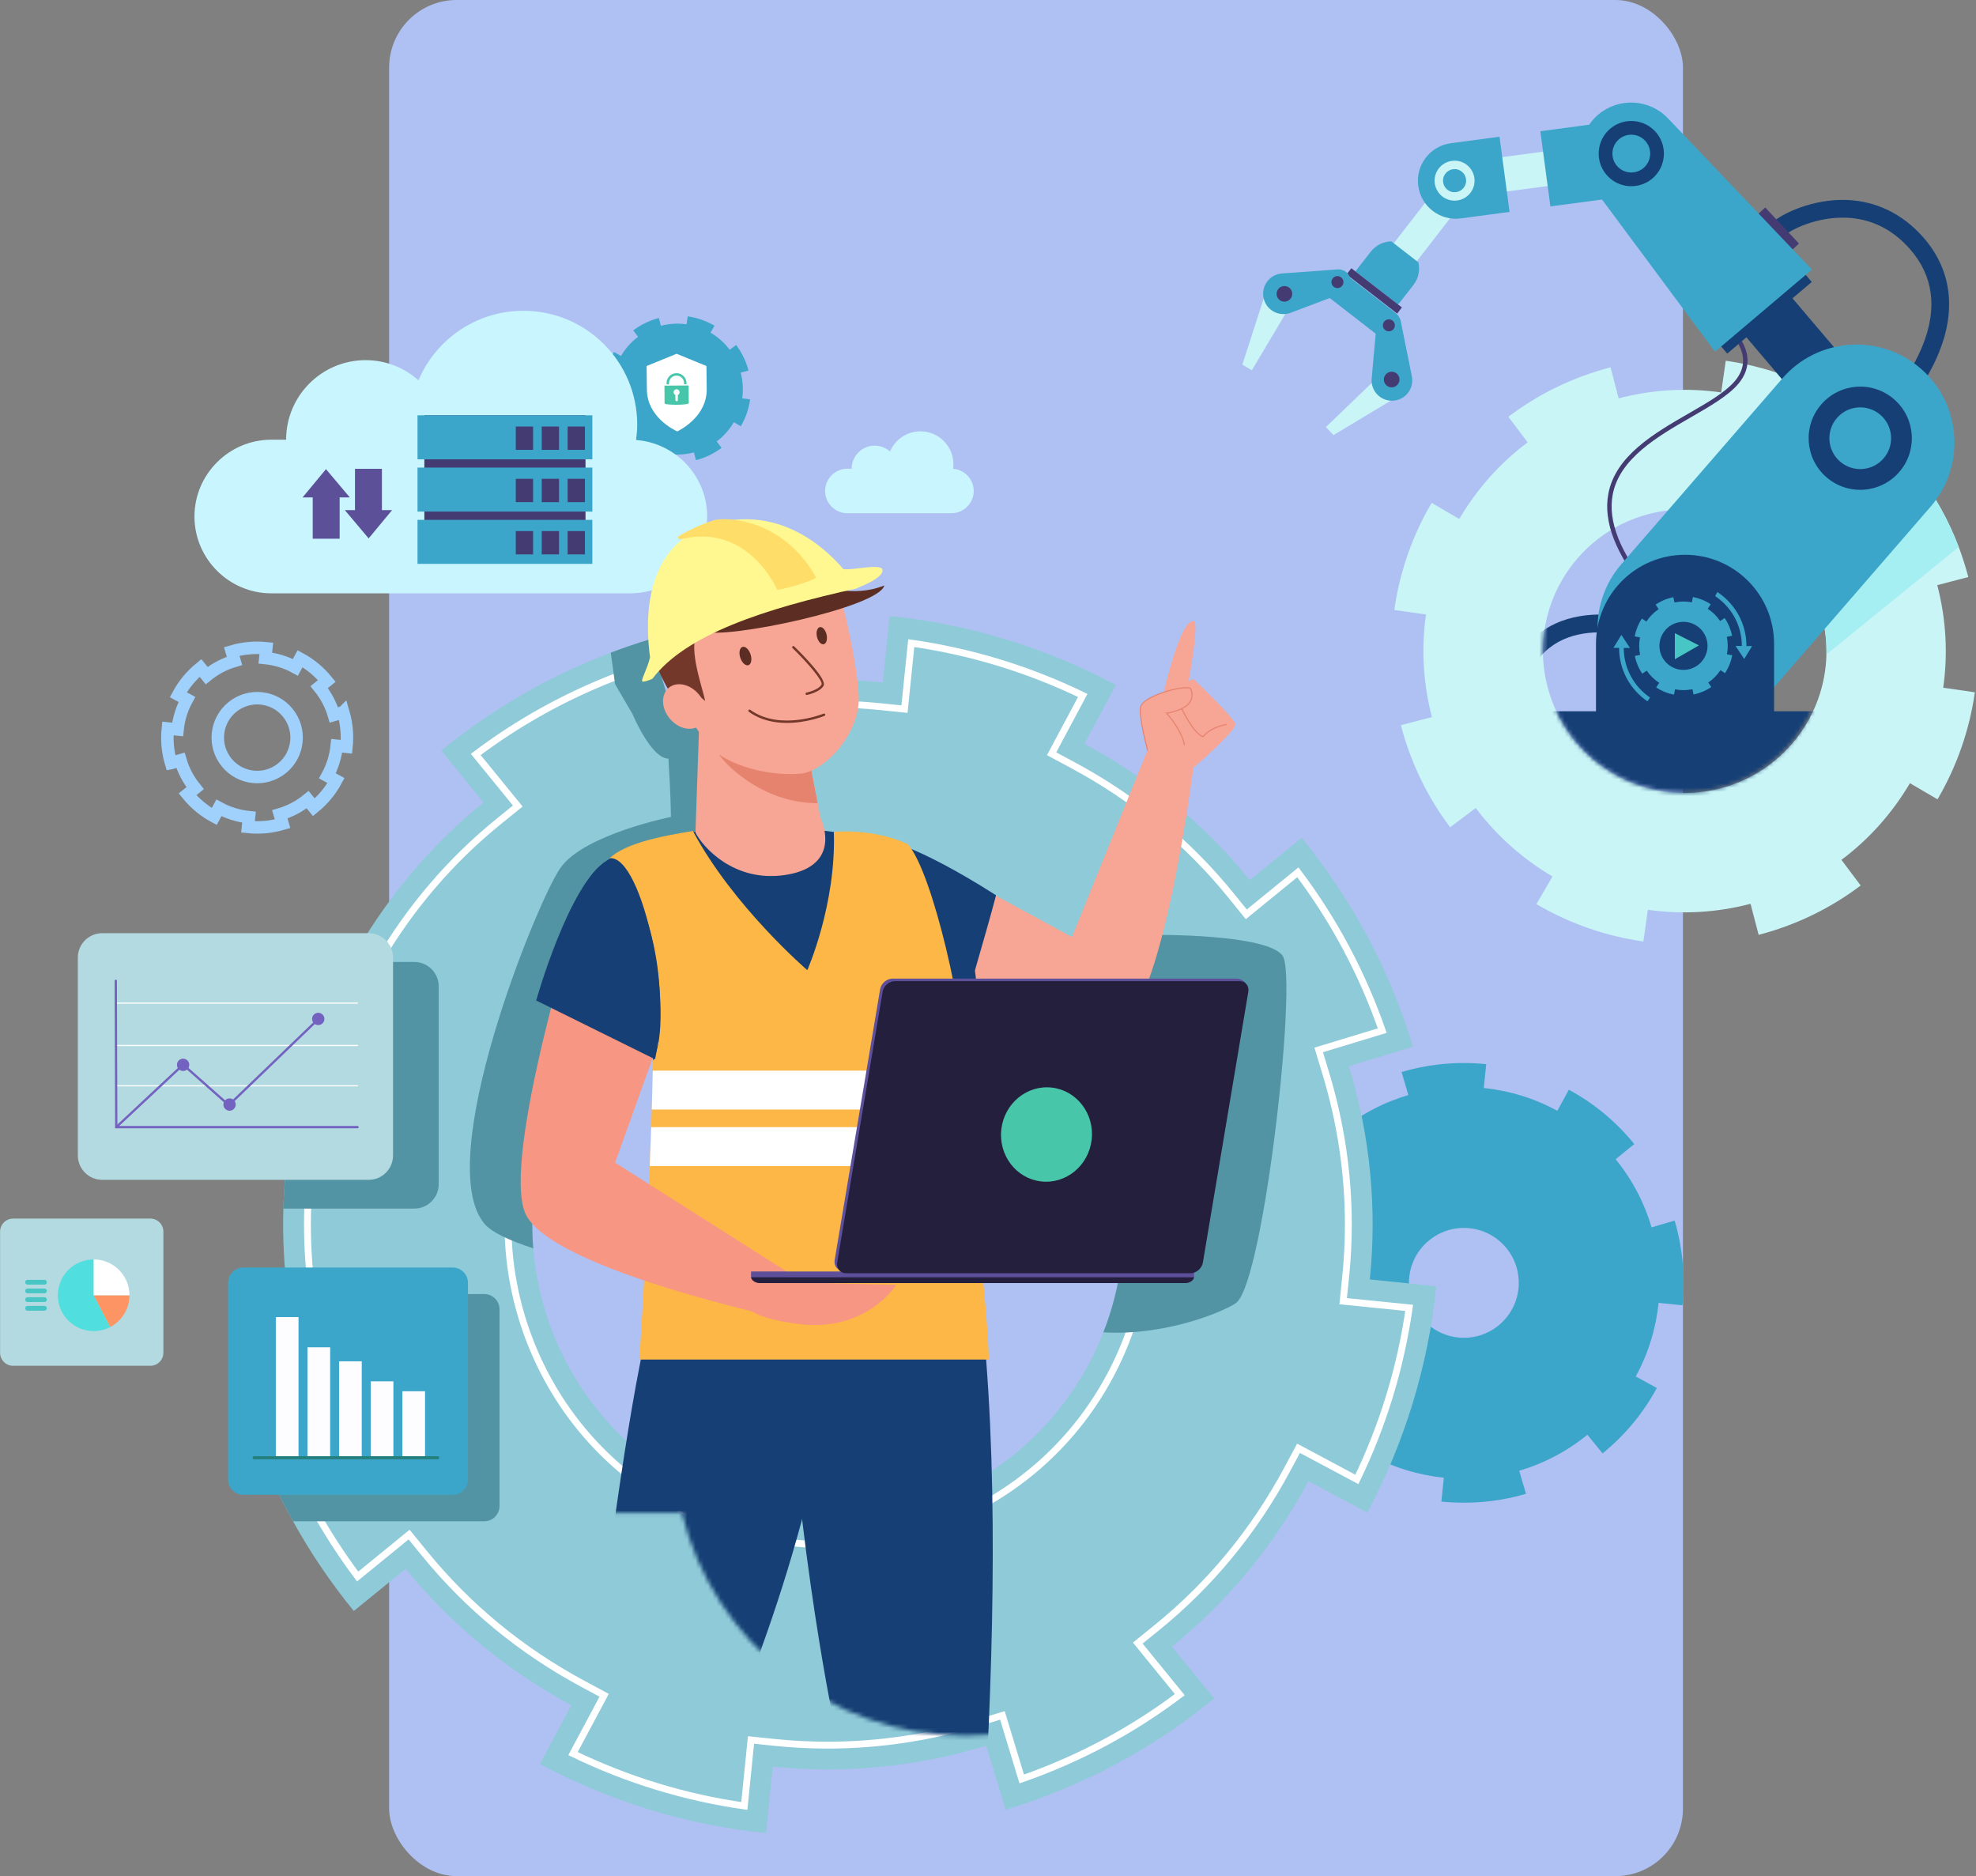 <svg xmlns="http://www.w3.org/2000/svg" width="473" height="449" viewBox="0 0 473 449" fill="none"><rect x="0" y="0" width="473" height="449" fill="#808080" stroke="none"/><rect x="93.15" y="-0.001" width="309.7" height="449.004" rx="16.169" fill="#AFC1F3"></rect><path d="M400.862 292.119L400.842 292.133L399.247 292.587L395.348 293.738C393.647 287.953 390.789 282.406 386.741 277.432L391.208 273.796C386.745 268.315 381.395 263.954 375.535 260.797L372.786 265.846C367.298 262.837 361.296 261.024 355.178 260.385L355.765 254.679C351.832 254.274 347.847 254.313 343.899 254.807C341.071 255.154 338.259 255.737 335.497 256.554L337.119 262.069C331.334 263.77 325.787 266.624 320.813 270.672L317.177 266.209C311.699 270.668 307.335 276.018 304.177 281.878L309.227 284.631C306.214 290.119 304.405 296.118 303.762 302.235L298.057 301.652C297.348 308.412 297.974 315.298 299.932 321.92L299.978 321.906L303.607 320.838L305.443 320.298C307.144 326.083 310.015 331.646 314.049 336.604L309.583 340.239C314.046 345.721 319.379 350.065 325.223 353.239L327.972 348.19C333.476 351.189 339.489 353.015 345.609 353.658L345.026 359.363C346.14 359.475 347.257 359.558 348.375 359.597C354.038 359.822 359.746 359.136 365.274 357.504L364.921 356.272L363.656 351.99C369.443 350.289 375.007 347.418 379.981 343.371L383.617 347.834C389.095 343.374 393.439 338.038 396.6 332.177L391.55 329.428C394.56 323.94 396.386 317.925 397.029 311.807L402.737 312.391C403.43 305.637 402.816 298.738 400.862 292.119ZM340.214 315.311C335.632 309.681 336.483 301.405 342.112 296.826C343.994 295.294 346.173 294.367 348.404 294.025C352.864 293.339 357.551 294.967 360.603 298.715C362.782 301.388 363.731 304.661 363.53 307.848C363.306 311.375 361.661 314.803 358.701 317.216C353.075 321.798 344.802 320.947 340.214 315.311Z" fill="#3BA6C9"></path><path d="M44.886 190.096C46.709 192.334 48.888 194.111 51.277 195.406L52.401 193.343C54.649 194.569 57.108 195.314 59.606 195.577L59.366 197.908C62.125 198.191 64.936 197.947 67.639 197.146L67.494 196.645L66.977 194.895C69.34 194.2 71.614 193.026 73.645 191.375L75.128 193.201C77.366 191.378 79.142 189.199 80.434 186.803L78.371 185.679C79.601 183.438 80.349 180.979 80.609 178.48L82.94 178.721C83.223 175.962 82.972 173.144 82.175 170.441L82.168 170.448L81.516 170.636L79.924 171.107C79.228 168.744 78.061 166.476 76.407 164.446L78.233 162.959C76.41 160.721 74.225 158.938 71.828 157.646L70.704 159.709C68.463 158.48 66.011 157.738 63.509 157.478L63.75 155.147C60.991 154.864 58.173 155.114 55.47 155.912L56.132 158.167C53.769 158.862 51.501 160.029 49.471 161.683L47.988 159.861C45.75 161.683 43.967 163.869 42.674 166.265L44.738 167.389C43.508 169.63 42.767 172.083 42.506 174.584L40.176 174.344C39.886 177.106 40.143 179.921 40.941 182.624L40.961 182.62L42.444 182.182L43.195 181.961C43.891 184.324 45.064 186.599 46.712 188.623L44.886 190.096ZM54.247 182.479C50.961 178.441 51.571 172.501 55.608 169.215C59.653 165.922 65.592 166.532 68.878 170.57C72.171 174.614 71.561 180.554 67.517 183.847C63.479 187.133 57.54 186.523 54.247 182.479Z" stroke="#9FD1FC" stroke-width="2.983" stroke-miterlimit="10"></path><path d="M145.141 97.561C145.737 99.846 146.756 101.909 148.094 103.682L149.63 102.529C150.889 104.203 152.465 105.594 154.235 106.636L153.266 108.29C155.224 109.437 157.396 110.209 159.68 110.532L159.742 110.11L159.95 108.633C161.944 108.916 164.034 108.818 166.107 108.277L166.592 110.139C168.876 109.543 170.939 108.524 172.713 107.179L171.559 105.643C173.237 104.391 174.624 102.815 175.669 101.045L177.324 102.014C178.471 100.056 179.242 97.874 179.565 95.59L179.559 95.594L179.008 95.511L177.663 95.32C177.95 93.326 177.848 91.243 177.307 89.169L179.17 88.685C178.573 86.401 177.551 84.331 176.206 82.557L174.671 83.711C173.418 82.033 171.846 80.652 170.072 79.607L171.042 77.953C169.084 76.806 166.902 76.034 164.617 75.711L164.344 77.613C162.35 77.33 160.267 77.429 158.193 77.969L157.709 76.107C155.425 76.704 153.355 77.725 151.581 79.07L152.735 80.606C151.057 81.859 149.676 83.431 148.631 85.201L146.977 84.232C145.823 86.19 145.058 88.372 144.735 90.656L144.752 90.659L146.004 90.837L146.637 90.926C146.35 92.92 146.453 95.01 146.993 97.077L145.141 97.561Z" fill="#3BA6C9"></path><path d="M154.782 87.594C154.789 88.237 154.805 89.756 154.845 93.26C154.917 99.72 161.193 102.832 162.126 103.25C163.082 102.759 169.239 99.562 169.166 93.102C169.13 89.855 169.114 88.316 169.104 87.594L161.958 84.667L154.782 87.594Z" fill="white"></path><path d="M159.051 92.294L159.08 96.536C159.084 97.007 164.875 96.971 164.872 96.496L164.842 92.254L159.051 92.294ZM161.243 93.879C161.239 93.487 161.556 93.167 161.951 93.164C162.347 93.161 162.67 93.477 162.673 93.87C162.676 94.156 162.502 94.407 162.255 94.522L162.261 95.725C162.261 95.887 162.133 96.019 161.968 96.022C161.806 96.022 161.674 95.89 161.674 95.732L161.668 94.529C161.417 94.417 161.243 94.169 161.243 93.879Z" fill="#48C6AA"></path><path d="M159.557 91.987L160.144 91.984L160.14 91.697C160.134 90.709 160.938 89.898 161.93 89.891C162.926 89.885 163.74 90.685 163.746 91.674L163.75 91.961L164.336 91.958L164.333 91.671C164.323 90.359 163.245 89.301 161.927 89.308C160.609 89.317 159.544 90.389 159.554 91.701L159.557 91.987Z" fill="#48C6AA"></path><path d="M152.255 105.303C152.419 104.097 152.532 102.874 152.532 101.624C152.532 86.574 140.333 74.376 125.283 74.376C113.994 74.376 104.306 81.241 100.173 91.024C96.808 88.028 92.388 86.192 87.529 86.192C77.015 86.192 68.488 94.716 68.488 105.234H64.934C54.822 105.234 46.549 113.507 46.549 123.616C46.549 133.729 54.822 141.998 64.934 141.998H150.893C161.006 141.998 169.276 133.725 169.276 123.616C169.282 113.962 161.738 106.005 152.255 105.303Z" fill="#C9F5FF"></path><path d="M101.576 134.295H140.157V99.392H101.576V134.295Z" fill="#453B73"></path><path d="M141.792 99.394H99.941V109.928H141.792V99.394Z" fill="#3BA6C9"></path><path d="M135.882 107.661H140.019V102.08H135.882V107.661Z" fill="#453B73"></path><path d="M129.676 107.661H133.812V102.08H129.676V107.661Z" fill="#453B73"></path><path d="M123.467 107.661H127.604V102.081H123.467V107.661Z" fill="#453B73"></path><path d="M141.792 111.902H99.941V122.437H141.792V111.902Z" fill="#3BA6C9"></path><path d="M135.881 120.172H140.018V114.592H135.881V120.172Z" fill="#453B73"></path><path d="M129.676 120.172H133.812V114.592H129.676V120.172Z" fill="#453B73"></path><path d="M123.467 120.171H127.604V114.591H123.467V120.171Z" fill="#453B73"></path><path d="M141.792 124.414H99.941V134.948H141.792V124.414Z" fill="#3BA6C9"></path><path d="M135.882 132.68H140.019V127.099H135.882V132.68Z" fill="#453B73"></path><path d="M129.676 132.68H133.812V127.099H129.676V132.68Z" fill="#453B73"></path><path d="M123.467 132.68H127.604V127.1H123.467V132.68Z" fill="#453B73"></path><path d="M91.419 112.199H84.976V124.493H91.419V112.199Z" fill="#5C5099"></path><path d="M88.243 128.851L82.541 122.081H93.856L88.243 128.851Z" fill="#5C5099"></path><path d="M74.857 128.928H81.301V116.633H74.857V128.928Z" fill="#5C5099"></path><path d="M78.034 112.277L83.739 119.048H72.424L78.034 112.277Z" fill="#5C5099"></path><path d="M228.144 112.192C228.19 111.843 228.223 111.487 228.223 111.125C228.223 106.764 224.686 103.227 220.326 103.227C217.053 103.227 214.248 105.218 213.048 108.053C212.072 107.186 210.79 106.652 209.383 106.652C206.334 106.652 203.865 109.124 203.865 112.169H202.837C199.906 112.169 197.507 114.566 197.507 117.499C197.507 120.429 199.903 122.829 202.837 122.829H227.752C230.682 122.829 233.082 120.433 233.082 117.499C233.078 114.701 230.893 112.397 228.144 112.192Z" fill="#C9F5FF"></path><path d="M343.741 307.856L339.149 307.349L327.896 306.202C329.61 289.513 328.094 272.222 322.913 255.155L338.236 250.497C332.521 231.69 323.338 214.824 311.571 200.518L299.174 210.628C288.215 197.094 274.668 186.118 259.591 178.016L267.106 163.938C250.455 155.049 232.049 149.353 212.948 147.421L211.313 163.328C201.659 162.336 191.804 162.429 181.909 163.681C174.7 164.594 167.462 166.13 160.267 168.315L155.609 152.992C152.419 153.958 149.281 155.029 146.209 156.199C131.156 161.898 117.51 169.884 105.634 179.654L115.74 192.054C102.628 202.671 91.916 215.71 83.896 230.223C83.636 230.691 83.382 231.162 83.128 231.634L80.485 230.223L69.054 224.119C67.976 226.129 66.941 228.166 65.962 230.223C58.8 245.233 54.235 261.483 52.537 278.277L52.672 278.297L63.141 279.365L68.444 279.908C68.128 283 67.92 286.115 67.828 289.246C67.63 296.007 67.96 302.846 68.85 309.692C69.769 316.792 71.289 323.905 73.431 330.959L62.148 334.387L58.108 335.613C59.304 339.555 60.655 343.408 62.148 347.172C64.476 353.043 67.152 358.682 70.145 364.084C74.39 371.745 79.269 378.917 84.694 385.552L97.094 375.446C108.109 388.964 121.669 399.996 136.752 408.094L129.237 422.172C145.886 431.061 164.235 436.774 183.333 438.702L183.718 435.162L184.968 422.798C201.656 424.512 219.01 422.983 236.074 417.795L240.731 433.118C259.539 427.406 276.349 418.24 290.654 406.476L280.545 394.076C294.078 383.116 305.114 369.553 313.212 354.476L327.293 361.991C336.183 345.343 341.875 326.934 343.807 307.833L343.741 307.856ZM264.117 318.859C256.486 338.329 240.336 354.239 218.749 360.795C181.368 372.153 141.861 351.058 130.487 313.621C128.987 308.68 128.051 303.706 127.649 298.762C124.989 266.292 145.164 235.233 177.604 225.378C186.86 222.566 196.24 221.739 205.291 222.648C216.979 223.825 228.12 227.902 237.725 234.36C250.768 243.124 260.982 256.269 265.907 272.476C270.726 288.33 269.72 304.553 264.117 318.859ZM343.741 307.856L339.149 307.349L327.896 306.202C329.61 289.513 328.094 272.222 322.913 255.155L338.236 250.497C332.521 231.69 323.338 214.824 311.571 200.518L299.174 210.628C288.215 197.094 274.668 186.118 259.591 178.016L267.106 163.938C250.455 155.049 232.049 149.353 212.948 147.421L211.313 163.328C201.659 162.336 191.804 162.429 181.909 163.681C174.7 164.594 167.462 166.13 160.267 168.315L155.609 152.992C152.419 153.958 149.281 155.029 146.209 156.199C131.156 161.898 117.51 169.884 105.634 179.654L115.74 192.054C102.628 202.671 91.916 215.71 83.896 230.223C83.636 230.691 83.382 231.162 83.128 231.634L80.485 230.223L69.054 224.119C67.976 226.129 66.941 228.166 65.962 230.223C58.8 245.233 54.235 261.483 52.537 278.277L52.672 278.297L63.141 279.365L68.444 279.908C68.128 283 67.92 286.115 67.828 289.246C67.63 296.007 67.96 302.846 68.85 309.692C69.769 316.792 71.289 323.905 73.431 330.959L62.148 334.387L58.108 335.613C59.304 339.555 60.655 343.408 62.148 347.172C64.476 353.043 67.152 358.682 70.145 364.084C74.39 371.745 79.269 378.917 84.694 385.552L97.094 375.446C108.109 388.964 121.669 399.996 136.752 408.094L129.237 422.172C145.886 431.061 164.235 436.774 183.333 438.702L183.718 435.162L184.968 422.798C201.656 424.512 219.01 422.983 236.074 417.795L240.731 433.118C259.539 427.406 276.349 418.24 290.654 406.476L280.545 394.076C294.078 383.116 305.114 369.553 313.212 354.476L327.293 361.991C336.183 345.343 341.875 326.934 343.807 307.833L343.741 307.856ZM264.117 318.859C256.486 338.329 240.336 354.239 218.749 360.795C181.368 372.153 141.861 351.058 130.487 313.621C128.987 308.68 128.051 303.706 127.649 298.762C124.989 266.292 145.164 235.233 177.604 225.378C186.86 222.566 196.24 221.739 205.291 222.648C216.979 223.825 228.12 227.902 237.725 234.36C250.768 243.124 260.982 256.269 265.907 272.476C270.726 288.33 269.72 304.553 264.117 318.859Z" fill="#8FCAD8"></path><path d="M321.515 311.4L322.109 305.605C322.537 301.449 322.755 297.22 322.755 293.037C322.755 280.835 320.932 268.659 317.346 256.842L315.658 251.275L330.87 246.654C326.087 232.923 319.314 220.223 310.668 208.762L298.331 218.825L294.655 214.286C284.352 201.567 271.629 191.085 256.839 183.138L251.727 180.393L259.18 166.434C246.157 160.145 232.395 155.949 218.13 153.912L216.508 169.71L210.72 169.117C206.564 168.688 202.335 168.471 198.156 168.471C193.001 168.471 187.786 168.8 182.661 169.449C182.654 169.449 182.647 169.453 182.641 169.453C175.683 170.336 168.725 171.823 161.958 173.883L156.391 175.574L151.77 160.362C150.593 160.771 149.426 161.196 148.269 161.634C147.851 161.793 147.429 161.954 147.01 162.119C135.091 166.763 123.977 172.95 113.881 180.561L123.941 192.898L119.402 196.573C107.885 205.898 98.211 217.2 90.594 230.22C89.79 231.588 89.012 232.979 88.254 234.386L85.508 239.498L71.539 232.039C65.264 244.996 61.068 258.761 59.027 273.099L63.734 273.577L74.826 274.717L74.232 280.505C73.936 283.396 73.741 286.323 73.652 289.25C73.613 290.529 73.593 291.804 73.593 293.08C73.596 298.36 73.942 303.7 74.621 308.947C75.508 315.784 76.978 322.62 78.998 329.271L80.686 334.838L65.478 339.456C66.134 341.335 66.829 343.197 67.554 345.03C69.756 350.584 72.337 356.045 75.231 361.267C78.316 366.834 81.797 372.206 85.614 377.299L97.928 367.262L101.603 371.771C112.032 384.57 124.784 395.068 139.505 402.972L144.617 405.718L137.165 419.68C150.207 425.982 163.955 430.185 178.171 432.215L179.77 416.42L185.565 417.014C189.708 417.439 193.923 417.653 198.096 417.653C210.335 417.653 222.543 415.83 234.383 412.231L239.95 410.54L244.575 425.752C258.27 420.976 270.957 414.209 282.41 405.569L272.351 393.229L276.886 389.557C289.668 379.207 300.167 366.474 308.09 351.721L310.836 346.609L324.798 354.061C331.084 341.042 335.28 327.274 337.317 313.002L321.515 311.4ZM269.533 320.981C260.92 342.96 243.025 359.5 220.437 366.362C213.176 368.571 205.681 369.691 198.156 369.691C164.232 369.691 134.798 347.838 124.916 315.315C123.321 310.068 122.289 304.659 121.844 299.24C121.772 298.34 121.713 297.434 121.673 296.524C121.617 295.358 121.591 294.187 121.591 293.027C121.594 259.104 143.421 229.683 175.907 219.814C183.188 217.602 190.706 216.478 198.251 216.478C198.462 216.478 198.676 216.478 198.891 216.482C201.214 216.501 203.558 216.63 205.872 216.861C218.371 218.12 230.507 222.504 240.965 229.534C242.313 230.441 243.629 231.387 244.914 232.375C257.485 242.053 266.836 255.524 271.471 270.788C273.686 278.073 274.806 285.588 274.806 293.126C274.803 301.93 273.3 310.579 270.324 318.865C270.076 319.571 269.809 320.276 269.533 320.981Z" stroke="white" stroke-width="1.641" stroke-miterlimit="10"></path><path d="M205.291 222.642C196.24 221.736 186.856 222.56 177.604 225.375C145.161 235.23 124.989 266.292 127.648 298.759C121.775 296.834 117.691 294.883 116.036 292.958C103.261 278.106 128.512 215.717 134.158 207.697C139.801 199.675 160.596 195.515 160.596 195.515C160.596 195.515 160.596 190.762 160.003 181.553C155.843 181.553 151.387 170.86 151.387 170.86L147.227 163.731L146.209 156.192C149.284 155.026 152.419 153.954 155.609 152.985L160.267 168.309C167.459 166.12 174.697 164.588 181.909 163.675L187.331 205.318L205.291 222.642Z" fill="#5394A4"></path><path d="M296.061 311.677C294.423 313.167 280.049 319.792 264.115 318.859C269.722 304.557 270.724 288.33 265.909 272.473C260.984 256.266 250.766 243.118 237.724 234.353L276.156 223.74C276.156 223.74 303.487 223.443 307.054 228.789C310.617 234.139 302.597 305.734 296.061 311.677Z" fill="#5394A4"></path><mask id="mask0_796_18315" style="mask-type:luminance" maskUnits="userSpaceOnUse" x="120" y="116" width="237" height="300"><path d="M356.545 116.968H120.366V362.057H163.219C170.681 392.671 198.279 415.395 231.188 415.395C264.099 415.395 291.694 392.668 299.156 362.057H356.541V116.968H356.545Z" fill="white"></path></mask><g mask="url(#mask0_796_18315)"><path d="M217.956 203.232L256.606 224.255L276.27 175.637L286.38 178.179C286.38 178.179 279.827 234.657 269.309 244.994C258.791 255.331 205.124 232.558 205.124 232.558C191.976 224.146 203.954 197.477 217.956 203.232Z" fill="#F7A594"></path><path d="M275.56 182.757C275.56 182.757 272.257 171.916 273.045 169.117C273.833 166.319 284.674 163.613 285.076 164.925C285.478 166.237 286.282 169.454 279.235 170.693C283.451 175.36 287.838 184.296 275.56 182.757Z" fill="#F7A594"></path><path d="M274.962 183.178C274.962 183.178 274.962 173.676 276.841 170.027C279.342 165.165 285.654 162.476 285.654 162.476C285.654 162.476 295.513 171.804 295.701 173.343C295.886 174.882 286.175 183.3 286.175 183.3C286.175 183.3 278.996 188.957 274.962 183.178Z" fill="#F7A594"></path><path d="M277.364 170.933C277.364 170.933 282.14 147.669 285.779 148.691C287.457 149.162 282.978 171.388 282.978 171.388L277.364 170.933Z" fill="#F7A594"></path><path d="M274.642 179.682C274.665 179.691 274.692 179.691 274.718 179.685C274.787 179.668 274.827 179.599 274.81 179.53C274 176.356 272.708 170.782 273.169 169.147C273.775 166.988 280.921 164.74 283.918 164.704C284.811 164.694 284.939 164.892 284.959 164.954C285.223 165.821 285.411 166.843 284.784 167.865C284.003 169.141 282.128 170.05 279.217 170.561L278.993 170.601L279.145 170.769C280.895 172.707 282.925 175.693 283.374 178.251C283.387 178.32 283.453 178.366 283.519 178.353C283.588 178.34 283.634 178.274 283.621 178.208C283.176 175.67 281.221 172.737 279.484 170.769C282.345 170.235 284.201 169.302 285.002 167.997C285.773 166.738 285.374 165.436 285.203 164.879C285.111 164.582 284.692 164.44 283.918 164.45C280.882 164.486 273.588 166.744 272.932 169.078C272.454 170.772 273.756 176.392 274.573 179.593C274.573 179.635 274.603 179.668 274.642 179.682Z" fill="#E6836F"></path><path d="M287.836 176.402C287.873 176.415 287.906 176.428 287.939 176.438L288.024 176.464L288.08 176.392C289.811 174.151 293.499 173.521 293.535 173.518C293.605 173.508 293.651 173.442 293.641 173.373C293.631 173.303 293.565 173.257 293.496 173.267C293.341 173.294 289.748 173.903 287.939 176.164C287.935 176.164 287.932 176.161 287.929 176.161C285.73 175.301 283.047 169.665 283.021 169.605C282.991 169.543 282.915 169.516 282.853 169.546C282.79 169.576 282.764 169.651 282.793 169.714C282.902 169.958 285.539 175.505 287.836 176.402Z" fill="#E6836F"></path><path d="M210.897 200.763C210.897 200.763 218.992 201.841 238.422 214.258C236.264 222.623 229.787 244.48 229.787 244.48C229.787 244.48 200.102 235.303 196.054 225.32C192.007 215.336 196.325 196.716 210.897 200.763Z" fill="#164075"></path><path d="M161.764 298.002C151.072 314.443 143.266 393.896 128.536 513.521L150.31 514.668C156.853 482.805 164.226 466.651 171.718 420.719C189.659 380.181 198.967 341.774 203.74 302.234C208.384 272.424 171.788 256.771 161.764 298.002Z" fill="#164075"></path><path d="M187.516 303.664C189.052 361.841 199.425 411.256 199.425 411.256C201.801 459.976 205.018 458.347 209.53 515.13L229.211 514.869C230.866 490.537 243.994 377.121 233.8 304.327C228.869 271.531 184.368 260.68 187.516 303.664Z" fill="#164075"></path><path d="M232.332 300.912C232.332 310.972 160.886 308.061 160.886 297.998C156.792 210.19 135.572 219.175 141.001 210.335C150.362 195.097 197.644 195.961 214.665 202.51C221.426 205.111 230.503 215.708 233.407 232.6C234.9 241.285 228.506 251.398 227.494 258.419C225.154 274.672 231.854 298.578 232.332 300.912Z" fill="#164075"></path><path d="M187.796 209.426C175.736 211.18 168.234 202.765 166.471 199.245L167.315 174.834L181.142 173.489C185.153 173.822 189.161 174.781 192.609 176.142L195.72 192.214L196.406 195.698C197.972 199.133 199.857 207.673 187.796 209.426Z" fill="#F7A594"></path><path d="M171.966 180.36C174.135 183.699 183.215 192.246 195.721 192.216L193.028 178.31L171.966 180.36Z" fill="#E6836F"></path><path d="M202.563 148.207C203.648 153.016 205.883 163.573 205.517 168.435C204.96 175.838 198.048 184.049 192.016 185.126C185.035 185.838 175.628 183.759 170.519 179.368C167.674 176.036 162.173 168.132 159.638 161.213C154.355 146.78 164.553 134.126 177.49 131.202C190.427 128.278 199.185 133.213 202.563 148.207Z" fill="#F7A594"></path><path d="M163.974 170.749C161.274 165.999 164.86 164.078 168.789 167.763C168.117 164.18 164.033 153.682 167.652 150.198C171.739 146.157 189.723 147.917 199.387 137.841C199.387 137.841 192.185 122.052 168.549 131.377C141.85 145.534 163.974 170.749 163.974 170.749Z" fill="#73382A"></path><path d="M167.534 173.568C169.458 171.97 169.35 168.667 167.293 166.192C165.236 163.716 162.009 163.006 160.086 164.604C158.162 166.203 158.27 169.505 160.327 171.98C162.384 174.456 165.611 175.167 167.534 173.568Z" fill="#F7A594"></path><path d="M145.901 205.398C153.934 204.435 161.808 243.217 156.291 253.847C156.274 254.632 156.264 255.426 156.245 256.227C156.185 259.253 156.109 262.378 156.01 265.535C155.964 266.933 155.918 268.34 155.875 269.744C155.77 272.846 155.648 275.964 155.526 279.056C154.54 303.019 153.051 325.379 153.051 325.379H236.725C236.056 308.945 233.657 292.079 232.019 279.056C231.593 275.664 231.218 272.533 230.944 269.744C230.792 268.235 230.67 266.831 230.585 265.535C230.377 262.434 230.374 259.958 230.654 258.274C230.75 257.691 230.815 257.005 230.842 256.23C231.26 243.992 223.231 208.437 217.272 202.009C208.916 198.136 199.598 199.082 199.598 199.082C200.185 216.529 193.247 232.182 193.247 232.182C193.247 232.182 175.527 216.974 165.866 198.881C157.385 200.236 149.646 201.943 145.901 205.398Z" fill="#FDB747"></path><path d="M230.591 265.536C230.384 262.434 230.38 259.959 230.66 258.275C230.756 257.691 230.822 257.006 230.848 256.231H156.248C156.188 259.257 156.113 262.382 156.014 265.539H230.591V265.536Z" fill="white"></path><path d="M155.528 279.056H232.021C231.596 275.664 231.22 272.533 230.946 269.745H155.878C155.772 272.846 155.65 275.964 155.528 279.056Z" fill="white"></path><path d="M196.624 140.02C196.624 140.02 204.001 143.224 211.671 140.115C210.508 145.356 173.426 153.122 168.67 151.085C163.911 149.048 186.528 137.788 196.624 140.02Z" fill="#5C2D22"></path><path d="M155.607 157.308C154.578 149.77 153.405 130.412 170.548 125.435C185.782 121.011 196.712 130.168 201.874 136.2C204.109 136.542 210.127 134.911 211.189 136.157C211.436 136.898 211.202 138.336 205.084 140.765C205.104 140.801 205.117 140.824 205.117 140.824C182.991 145.679 164.12 151.859 156.144 162.473C156.144 162.473 154.71 163.126 153.87 163.126C153.134 163.126 154.964 160.166 155.607 157.308Z" fill="#FFF890"></path><path d="M186.053 141.186C186.053 141.186 179.089 124.762 162.579 129.149L162.259 128.45C162.259 128.45 166.422 125.843 171.135 124.422C176.353 123.598 188.433 125.612 195.388 138.289C191.821 140.119 186.053 141.186 186.053 141.186Z" fill="#FFDD69"></path><path d="M157.488 249.731L147.24 278.249L191.441 306.285L190.558 316.276C190.558 316.276 131.162 303.942 125.661 290.19C120.16 276.439 138.549 217.646 138.549 217.646C144.818 202.603 155.665 237.182 157.488 249.731Z" fill="#F79683"></path><path d="M191.276 306.928L214.52 307.515C214.52 307.515 207.381 318.936 191.141 316.866C169.752 314.14 178.204 306.028 191.276 306.928Z" fill="#F79683"></path><path d="M285.835 304.295V305.501C285.835 305.564 285.831 305.623 285.818 305.683C285.693 306.464 284.753 307.07 283.62 307.07H181.994C180.857 307.07 179.921 306.464 179.796 305.683C179.786 305.623 179.779 305.561 179.779 305.501V304.295H285.835Z" fill="#5D4F99"></path><path d="M285.817 305.686C285.692 306.467 284.753 307.073 283.619 307.073H181.993C180.856 307.073 179.92 306.467 179.795 305.686H285.817Z" fill="#241F3C"></path><path d="M297.625 234.806L298.211 235.383L297.892 235.831L297.137 234.773L297.625 234.806Z" fill="#241F3C"></path><path d="M284.356 304.117H201.91C200.506 304.117 199.557 302.976 199.794 301.572L210.675 236.754C210.912 235.35 212.24 234.209 213.648 234.209H296.093C297.497 234.209 298.446 235.35 298.209 236.754L287.329 301.572C287.091 302.976 285.76 304.117 284.356 304.117Z" fill="#5D4F99"></path><path d="M284.959 304.711H202.514C201.11 304.711 200.16 303.57 200.398 302.166L211.278 237.348C211.515 235.944 212.844 234.804 214.251 234.804H296.696C298.101 234.804 299.05 235.944 298.813 237.348L287.932 302.166C287.695 303.574 286.363 304.711 284.959 304.711Z" fill="#241F3C"></path><path d="M261.313 272.761C262.027 266.561 257.766 260.976 251.794 260.289C245.823 259.601 240.404 264.07 239.689 270.271C238.975 276.472 243.237 282.056 249.208 282.744C255.18 283.432 260.599 278.962 261.313 272.761Z" fill="#48C6AA"></path><path d="M156.818 253.518L128.347 239.44C128.347 239.44 136.251 211.354 145.236 205.985C149.62 208.615 153.977 214.878 156.37 225.742C158.443 235.126 158.476 244.714 156.818 253.518Z" fill="#164075"></path><path d="M193.103 166.319C193.123 166.319 193.139 166.315 193.159 166.312C193.284 166.286 196.204 165.686 197.134 164.14C198.054 162.61 191.982 156.519 190.1 154.69C189.988 154.581 189.807 154.584 189.698 154.697C189.589 154.809 189.589 154.99 189.705 155.099C193.409 158.698 197.114 163.069 196.649 163.847C195.852 165.178 193.08 165.745 193.053 165.752C192.898 165.781 192.8 165.933 192.829 166.088C192.852 166.226 192.971 166.319 193.103 166.319Z" fill="#73382A"></path><path d="M188.356 173.014C193.214 173.014 197.301 171.349 197.367 171.319C197.512 171.26 197.582 171.092 197.522 170.947C197.463 170.802 197.295 170.733 197.15 170.792C197.048 170.835 186.727 175.034 179.591 169.879C179.463 169.787 179.285 169.816 179.193 169.942C179.1 170.07 179.13 170.248 179.255 170.341C182.073 172.381 185.36 173.014 188.356 173.014Z" fill="#73382A"></path><path d="M195.558 152.397C195.819 153.524 196.544 154.322 197.18 154.177C197.816 154.032 198.119 152.997 197.859 151.87C197.598 150.742 196.873 149.945 196.237 150.09C195.601 150.235 195.298 151.266 195.558 152.397Z" fill="#5C2D22"></path><path d="M177.205 157.41C177.601 158.616 178.471 159.414 179.15 159.193C179.829 158.972 180.06 157.812 179.664 156.606C179.268 155.399 178.398 154.602 177.719 154.822C177.04 155.047 176.81 156.203 177.205 157.41Z" fill="#5C2D22"></path></g><path d="M119.574 313.36V360.419C119.574 362.442 117.932 364.084 115.909 364.084H70.139C67.146 358.681 64.47 353.042 62.143 347.171V334.386L73.425 330.958C71.283 323.904 69.766 316.791 68.847 309.691H115.905C117.932 309.691 119.574 311.336 119.574 313.36Z" fill="#5394A4"></path><path d="M105.014 236.057V283.405C105.014 286.629 102.4 289.243 99.173 289.243H67.824C67.916 286.111 68.124 282.997 68.44 279.905L63.137 279.361L52.668 278.293L52.533 278.273C54.234 261.476 58.796 245.226 65.958 230.219H99.17C102.4 230.219 105.014 232.833 105.014 236.057Z" fill="#5394A4"></path><path d="M88.242 282.363H24.473C21.246 282.363 18.632 279.749 18.632 276.522V229.174C18.632 225.947 21.246 223.333 24.473 223.333H88.242C91.469 223.333 94.083 225.947 94.083 229.174V276.522C94.083 279.749 91.466 282.363 88.242 282.363Z" fill="#B3DAE0"></path><path d="M85.585 240.206H27.831C27.755 240.206 27.692 240.143 27.692 240.067C27.692 239.991 27.755 239.929 27.831 239.929H85.585C85.661 239.929 85.724 239.991 85.724 240.067C85.72 240.143 85.661 240.206 85.585 240.206Z" fill="white"></path><path d="M85.585 259.993H27.831C27.755 259.993 27.692 259.931 27.692 259.855C27.692 259.779 27.755 259.716 27.831 259.716H85.585C85.661 259.716 85.724 259.779 85.724 259.855C85.72 259.931 85.661 259.993 85.585 259.993Z" fill="white"></path><path d="M85.585 250.354H27.831C27.755 250.354 27.692 250.292 27.692 250.216C27.692 250.14 27.755 250.078 27.831 250.078H85.585C85.661 250.078 85.724 250.14 85.724 250.216C85.72 250.295 85.661 250.354 85.585 250.354Z" fill="white"></path><path d="M85.586 270.023H27.558L27.439 234.734C27.439 234.583 27.561 234.461 27.713 234.458C27.865 234.458 27.987 234.579 27.987 234.731L28.102 269.472H85.586C85.737 269.472 85.859 269.594 85.859 269.746C85.859 269.901 85.737 270.023 85.586 270.023Z" fill="#7362BF"></path><path d="M76.004 243.7L54.767 264.11L43.824 254.429L27.644 269.545C27.532 269.647 27.528 269.822 27.631 269.934C27.683 269.993 27.759 270.02 27.832 270.02C27.898 270.02 27.967 269.997 28.019 269.947L43.834 255.171L54.784 264.858L76.004 244.462V243.7Z" fill="#7362BF"></path><path d="M45.304 254.838C45.304 255.652 44.645 256.311 43.831 256.311C43.017 256.311 42.357 255.652 42.357 254.838C42.357 254.023 43.017 253.364 43.831 253.364C44.645 253.364 45.304 254.023 45.304 254.838Z" fill="#7362BF"></path><path d="M56.423 264.347C56.423 265.161 55.764 265.82 54.95 265.82C54.136 265.82 53.477 265.161 53.477 264.347C53.477 263.533 54.136 262.874 54.95 262.874C55.764 262.874 56.423 263.533 56.423 264.347Z" fill="#7362BF"></path><path d="M77.653 243.855C77.653 244.669 76.993 245.328 76.179 245.328C75.365 245.328 74.706 244.669 74.706 243.855C74.706 243.041 75.365 242.381 76.179 242.381C76.993 242.381 77.653 243.041 77.653 243.855Z" fill="#7362BF"></path><path d="M58.26 357.74H108.357C110.381 357.74 112.023 356.098 112.023 354.074V307.016C112.023 304.992 110.381 303.351 108.357 303.351H58.26C56.236 303.351 54.595 304.992 54.595 307.016V354.071C54.591 356.098 56.233 357.74 58.26 357.74Z" fill="#3BA6C9"></path><path d="M101.739 332.959H96.307V348.652H101.739V332.959Z" fill="#FDFDFF"></path><path d="M94.167 330.593H88.735V348.653H94.167V330.593Z" fill="#FDFDFF"></path><path d="M86.595 325.797H81.163V348.656H86.595V325.797Z" fill="#FDFDFF"></path><path d="M79.027 322.442H73.595V348.653H79.027V322.442Z" fill="#FDFDFF"></path><path d="M71.457 315.213H66.025V348.656H71.457V315.213Z" fill="#FDFDFF"></path><path d="M104.775 349.243H60.832C60.631 349.243 60.466 349.078 60.466 348.877C60.466 348.676 60.631 348.511 60.832 348.511H104.775C104.976 348.511 105.141 348.676 105.141 348.877C105.141 349.078 104.976 349.243 104.775 349.243Z" fill="#247F7D"></path><path d="M35.986 326.868H3.141C1.417 326.868 0.02 325.471 0.02 323.747V294.758C0.02 293.034 1.417 291.636 3.141 291.636H35.99C37.714 291.636 39.111 293.034 39.111 294.758V323.747C39.108 325.471 37.71 326.868 35.986 326.868Z" fill="#B3DAE0"></path><path d="M10.638 307.443H6.6C6.283 307.443 6.026 307.186 6.026 306.87C6.026 306.553 6.283 306.296 6.6 306.296H10.638C10.954 306.296 11.211 306.553 11.211 306.87C11.211 307.186 10.954 307.443 10.638 307.443Z" fill="#48C6C6"></path><path d="M10.638 309.519H6.6C6.283 309.519 6.026 309.262 6.026 308.946C6.026 308.629 6.283 308.372 6.6 308.372H10.638C10.954 308.372 11.211 308.629 11.211 308.946C11.211 309.265 10.954 309.519 10.638 309.519Z" fill="#48C6C6"></path><path d="M10.638 311.6H6.6C6.283 311.6 6.026 311.343 6.026 311.026C6.026 310.71 6.283 310.453 6.6 310.453H10.638C10.954 310.453 11.211 310.71 11.211 311.026C11.211 311.343 10.954 311.6 10.638 311.6Z" fill="#48C6C6"></path><path d="M10.638 313.679H6.6C6.283 313.679 6.026 313.422 6.026 313.106C6.026 312.789 6.283 312.532 6.6 312.532H10.638C10.954 312.532 11.211 312.789 11.211 313.106C11.211 313.422 10.954 313.679 10.638 313.679Z" fill="#48C6C6"></path><path d="M22.43 301.415C22.427 301.415 22.42 301.415 22.417 301.415C17.684 301.415 13.844 305.255 13.844 309.988C13.844 314.721 17.68 318.561 22.417 318.561C23.851 318.561 25.205 318.209 26.392 317.586L22.43 309.988V301.415Z" fill="#51DEDE"></path><path d="M26.393 317.586C29.125 316.153 30.991 313.288 30.991 309.989H22.431L26.393 317.586Z" fill="#FD9463"></path><path d="M22.431 301.415V309.988H30.991C30.991 305.258 27.161 301.421 22.431 301.415Z" fill="white"></path><path d="M472.711 165.682L470.519 165.352L465.15 164.588C466.287 156.624 465.888 148.312 463.73 140.038L471.159 138.1C470.516 135.635 469.748 133.232 468.865 130.898C466.482 124.603 463.248 118.811 459.336 113.646L455.954 116.184L453.205 118.251C448.211 111.56 441.932 106.046 434.859 101.876L438.729 95.274C430.92 90.699 422.209 87.624 413.095 86.332L412.01 93.919C404.047 92.782 395.734 93.181 387.458 95.34L385.52 87.91C376.399 90.29 368.146 94.371 361.069 99.737L365.677 105.868C358.983 110.858 353.468 117.14 349.302 124.21L342.7 120.341C338.095 128.159 335.047 136.861 333.758 145.975L333.82 145.988L338.817 146.7L341.345 147.059C340.208 155.022 340.61 163.365 342.763 171.612L335.333 173.55C337.713 182.67 341.787 190.897 347.124 197.981L353.254 193.373C358.277 200.057 364.563 205.601 371.633 209.768L367.767 216.37C375.575 220.948 384.257 224.033 393.371 225.319L393.622 223.631L394.452 217.731C402.416 218.868 410.758 218.466 419.031 216.304L420.969 223.733C430.09 221.353 438.317 217.279 445.393 211.917L440.785 205.783C447.476 200.792 453.02 194.503 457.187 187.433L463.789 191.299C468.364 183.494 471.439 174.783 472.731 165.666L472.711 165.682ZM411.826 188.672C393.704 193.406 375.177 182.548 370.437 164.397C365.704 146.271 376.561 127.747 394.683 123.014C411.315 118.673 428.26 127.421 434.622 142.857C435.205 144.271 435.7 145.737 436.095 147.257C436.912 150.398 437.268 153.546 437.196 156.634C436.86 171.401 426.84 184.753 411.826 188.672Z" fill="#C9F5F7"></path><path d="M437.195 156.631C437.268 153.543 436.915 150.392 436.094 147.254C435.699 145.734 435.205 144.267 434.621 142.853L455.953 116.188L459.335 113.65C463.248 118.815 466.478 124.606 468.864 130.902L437.195 156.631Z" fill="#A5EEF2"></path><mask id="mask1_796_18315" style="mask-type:luminance" maskUnits="userSpaceOnUse" x="280" y="10" width="216" height="180"><path d="M495.981 10.299H281.972L280.746 81.159L370.515 147.14C369.76 149.945 369.355 152.892 369.355 155.937C369.355 174.564 384.454 189.663 403.081 189.663C417.264 189.663 429.4 180.909 434.384 168.509H495.981V10.299V10.299Z" fill="white"></path></mask><g mask="url(#mask1_796_18315)"><path d="M394.226 141.801L395.05 141.132C387.805 132.222 384.852 124.793 386.028 118.418C387.63 109.74 396.757 104.476 404.809 99.835C409.328 97.228 413.6 94.766 416.013 91.974C417.822 89.877 418.574 87.61 418.241 85.23C417.489 79.831 411.471 75.81 411.214 75.638L410.63 76.525C410.69 76.564 416.507 80.457 417.19 85.378C417.476 87.442 416.807 89.426 415.209 91.278C412.914 93.935 408.722 96.354 404.279 98.912C396.025 103.668 386.674 109.064 384.983 118.224C383.747 124.925 386.77 132.638 394.226 141.801Z" fill="#453B73"></path><path d="M365.382 183.301L368.962 181.011C363.078 171.811 363.082 163.462 368.965 156.87C378.748 145.914 398.614 154.573 398.815 154.662L400.548 150.782C400.318 150.68 394.846 148.257 387.908 147.377C378.408 146.171 370.765 148.475 365.798 154.039C358.612 162.091 358.464 172.48 365.382 183.301Z" fill="#164075"></path><path d="M327.557 66.052L333.085 70.336L352.938 44.722L347.409 40.437L327.557 66.052Z" fill="#C9F5F7"></path><path d="M333.044 57.762L339.524 62.785C339.946 64.618 339.57 66.619 338.324 68.218L334.679 72.895L324.454 64.938L328.1 60.261C329.339 58.665 331.175 57.812 333.044 57.762Z" fill="#3BA6C9"></path><path d="M322.334 65.667L334.438 75.048L335.576 73.579L323.472 64.197L322.334 65.667Z" fill="#453B73"></path><path d="M317.373 102.214L319.212 104.126L336.899 93.483L331.886 88.268L317.373 102.214Z" fill="#C9F5F7"></path><path d="M299.661 88.613L297.384 87.259L303.732 67.617L309.949 71.312L299.661 88.613Z" fill="#C9F5F7"></path><path d="M317.658 70.828L329.841 80.272C331.324 81.422 333.479 81.148 334.63 79.665C335.78 78.182 335.506 76.026 334.023 74.876L321.841 65.433C320.358 64.282 318.202 64.556 317.052 66.039C315.901 67.522 316.175 69.678 317.658 70.828Z" fill="#3BA6C9"></path><path d="M331.95 74.668C333.512 74.398 335.009 75.42 335.322 76.976L337.952 90.025C338.585 93.011 336.347 95.836 333.292 95.902C330.388 95.965 328.077 93.486 328.341 90.595L329.534 77.292C329.656 75.97 330.645 74.896 331.95 74.668Z" fill="#3BA6C9"></path><path d="M333.722 89.056C332.489 88.654 331.24 89.567 331.256 90.863C331.266 91.647 331.787 92.359 332.532 92.606C333.764 93.008 335.014 92.095 334.997 90.8C334.991 90.012 334.47 89.3 333.722 89.056Z" fill="#453B73"></path><path d="M332.91 76.494C331.964 76.184 331.005 76.887 331.015 77.882C331.021 78.485 331.423 79.032 331.997 79.22C332.943 79.53 333.902 78.828 333.892 77.833C333.886 77.233 333.484 76.682 332.91 76.494Z" fill="#453B73"></path><path d="M323.323 67.107C323.164 65.529 321.78 64.362 320.198 64.477L306.921 65.443C303.876 65.634 301.753 68.551 302.508 71.508C303.226 74.319 306.232 75.882 308.948 74.857L321.444 70.136C322.683 69.668 323.454 68.426 323.323 67.107Z" fill="#3BA6C9"></path><path d="M321.018 66.366C320.22 65.77 319.086 66.126 318.776 67.072C318.588 67.645 318.793 68.291 319.274 68.654C320.072 69.25 321.205 68.894 321.515 67.948C321.703 67.375 321.499 66.729 321.018 66.366Z" fill="#453B73"></path><path d="M308.587 68.835C307.552 68.058 306.072 68.522 305.67 69.755C305.426 70.5 305.69 71.344 306.319 71.815C307.354 72.593 308.834 72.128 309.236 70.895C309.48 70.15 309.213 69.307 308.587 68.835Z" fill="#453B73"></path><path d="M348.049 47.519L373.592 44.097L372.49 35.877L346.948 39.3L348.049 47.519Z" fill="#C9F5F7"></path><path d="M371.123 49.402L387.673 47.184C392.64 46.518 396.131 41.95 395.465 36.982C394.799 32.015 390.231 28.524 385.264 29.19L368.714 31.409L371.123 49.402Z" fill="#3BA6C9"></path><path d="M349.688 52.273L361.35 50.71L358.94 32.717L347.279 34.279C342.311 34.945 338.821 39.513 339.487 44.481C340.153 49.451 344.721 52.938 349.688 52.273Z" fill="#3BA6C9"></path><path d="M343.57 41.992C344.259 39.444 346.889 37.935 349.434 38.62C351.981 39.309 353.491 41.94 352.805 44.484C352.117 47.032 349.486 48.542 346.942 47.856C344.394 47.167 342.881 44.537 343.57 41.992ZM345.511 42.516C345.112 43.99 345.989 45.513 347.462 45.911C348.936 46.31 350.459 45.433 350.857 43.96C351.256 42.487 350.379 40.964 348.906 40.565C347.433 40.166 345.91 41.043 345.511 42.516Z" fill="#C9F5F7"></path><path d="M456.041 97.426C456.249 97.202 461.147 91.835 464.192 84.228C468.352 73.839 467.024 64.343 460.346 56.765C455.471 51.231 449.188 48.152 442.181 47.859C434.099 47.523 426.508 51.04 423.924 53.522L426.867 56.587C428.591 54.932 434.999 51.814 442.003 52.104C447.906 52.351 453.005 54.863 457.155 59.573C462.778 65.954 463.82 73.72 460.244 82.646C457.485 89.538 452.959 94.496 452.913 94.545L456.041 97.426Z" fill="#164075"></path><path d="M420.166 51.869L428.253 60.502L430.622 58.283L422.536 49.65L420.166 51.869Z" fill="#453B73"></path><path d="M413.452 84.621L433.688 67.483L430.111 63.26L409.876 80.398L413.452 84.621Z" fill="#164075"></path><path d="M449.626 106.74C452.668 104.156 453.034 99.594 450.45 96.552L421.813 62.846L410.801 72.21L439.437 105.916C442.021 108.955 446.583 109.324 449.626 106.74Z" fill="#164075"></path><path d="M410.528 84.168L380.675 43.979C376.839 38.814 377.683 31.556 382.604 27.409C387.521 23.263 394.819 23.658 399.259 28.316L433.733 64.514L410.528 84.168Z" fill="#3BA6C9"></path><path d="M385.453 30.788C388.746 28.012 393.684 28.434 396.459 31.727C399.234 35.02 398.813 39.957 395.52 42.733C392.227 45.508 387.289 45.086 384.514 41.793C381.739 38.501 382.161 33.563 385.453 30.788ZM387.573 33.303C385.664 34.911 385.424 37.769 387.029 39.674C388.638 41.582 391.495 41.823 393.4 40.218C395.309 38.609 395.549 35.752 393.944 33.846C392.339 31.938 389.478 31.694 387.573 33.303Z" fill="#164075"></path><path d="M390.489 168.074C400.279 176.561 415.095 175.506 423.582 165.72L462.11 121.289C470.598 111.499 469.543 96.683 459.757 88.196C449.967 79.708 435.151 80.763 426.664 90.549L388.136 134.981C379.648 144.767 380.703 159.583 390.489 168.074Z" fill="#3BA6C9"></path><path d="M435.958 96.786C431.489 101.937 432.043 109.739 437.198 114.209C442.353 118.678 450.151 118.121 454.621 112.969C459.09 107.814 458.537 100.016 453.381 95.546C448.23 91.077 440.428 91.63 435.958 96.786ZM439.709 100.039C442.382 96.957 447.046 96.624 450.128 99.297C453.21 101.97 453.543 106.634 450.87 109.716C448.197 112.798 443.533 113.131 440.451 110.458C437.369 107.785 437.039 103.121 439.709 100.039Z" fill="#164075"></path><path d="M382.033 172.372H424.665V154.085C424.665 142.312 415.123 132.77 403.349 132.77C391.575 132.77 382.033 142.312 382.033 154.085V172.372Z" fill="#164075"></path><path d="M367.686 186.236H436.835V170.224H367.686V186.236Z" fill="#164075"></path><path d="M377.341 177.93H431.951C443.636 181.104 452.186 186.572 453.076 194.328H356.217C357.107 186.569 365.657 181.104 377.341 177.93Z" fill="#164075"></path><path d="M393.028 148.038C392.151 149.373 391.577 150.823 391.294 152.3L392.57 152.547C392.299 153.938 392.316 155.358 392.596 156.723L391.327 156.987C391.64 158.49 392.237 159.933 393.11 161.226L393.351 161.064L394.188 160.497C394.949 161.628 395.948 162.633 397.161 163.427L396.446 164.515C397.781 165.392 399.231 165.965 400.708 166.246L400.955 164.97C402.342 165.243 403.766 165.227 405.128 164.947L405.391 166.216C406.894 165.903 408.341 165.3 409.633 164.426L409.63 164.423L409.422 164.11L408.908 163.348C410.039 162.587 411.041 161.591 411.835 160.378L412.923 161.094C413.8 159.759 414.373 158.305 414.657 156.825L413.381 156.578C413.655 155.19 413.635 153.773 413.355 152.408L414.624 152.145C414.311 150.642 413.707 149.195 412.834 147.903L411.756 148.628C410.995 147.497 409.999 146.495 408.786 145.701L409.502 144.613C408.167 143.736 406.713 143.163 405.233 142.879L404.986 144.155C403.598 143.881 402.181 143.901 400.816 144.181L400.553 142.912C399.046 143.222 397.603 143.829 396.311 144.702L396.317 144.712L396.795 145.421L397.036 145.78C395.905 146.541 394.9 147.54 394.109 148.75L393.028 148.038ZM398.17 151.413C399.913 148.756 403.476 148.018 406.133 149.758C408.793 151.505 409.535 155.068 407.791 157.725C406.044 160.385 402.481 161.127 399.821 159.38C397.164 157.639 396.423 154.073 398.17 151.413Z" fill="#3BA6C9"></path><path d="M400.914 151.534V157.77L406.682 154.461L400.914 151.534Z" fill="#48C6C6"></path><path d="M394.36 167.85C394.571 167.547 394.779 167.243 394.98 166.937C391.176 164.349 388.678 159.985 388.675 155.061L390.181 155.077L388.108 151.953L386.216 155.038L387.571 155.051C387.571 160.358 390.263 165.061 394.36 167.85Z" fill="#3BA6C9"></path><path d="M418.05 154.61C418.05 150.536 416.488 146.696 413.633 143.782C412.852 142.984 411.998 142.285 411.089 141.686C410.907 142.009 410.729 142.332 410.555 142.655C411.372 143.202 412.14 143.835 412.845 144.556C415.496 147.259 416.946 150.822 416.946 154.6L415.439 154.583L417.513 157.708L419.405 154.623L418.05 154.61Z" fill="#3BA6C9"></path></g></svg>